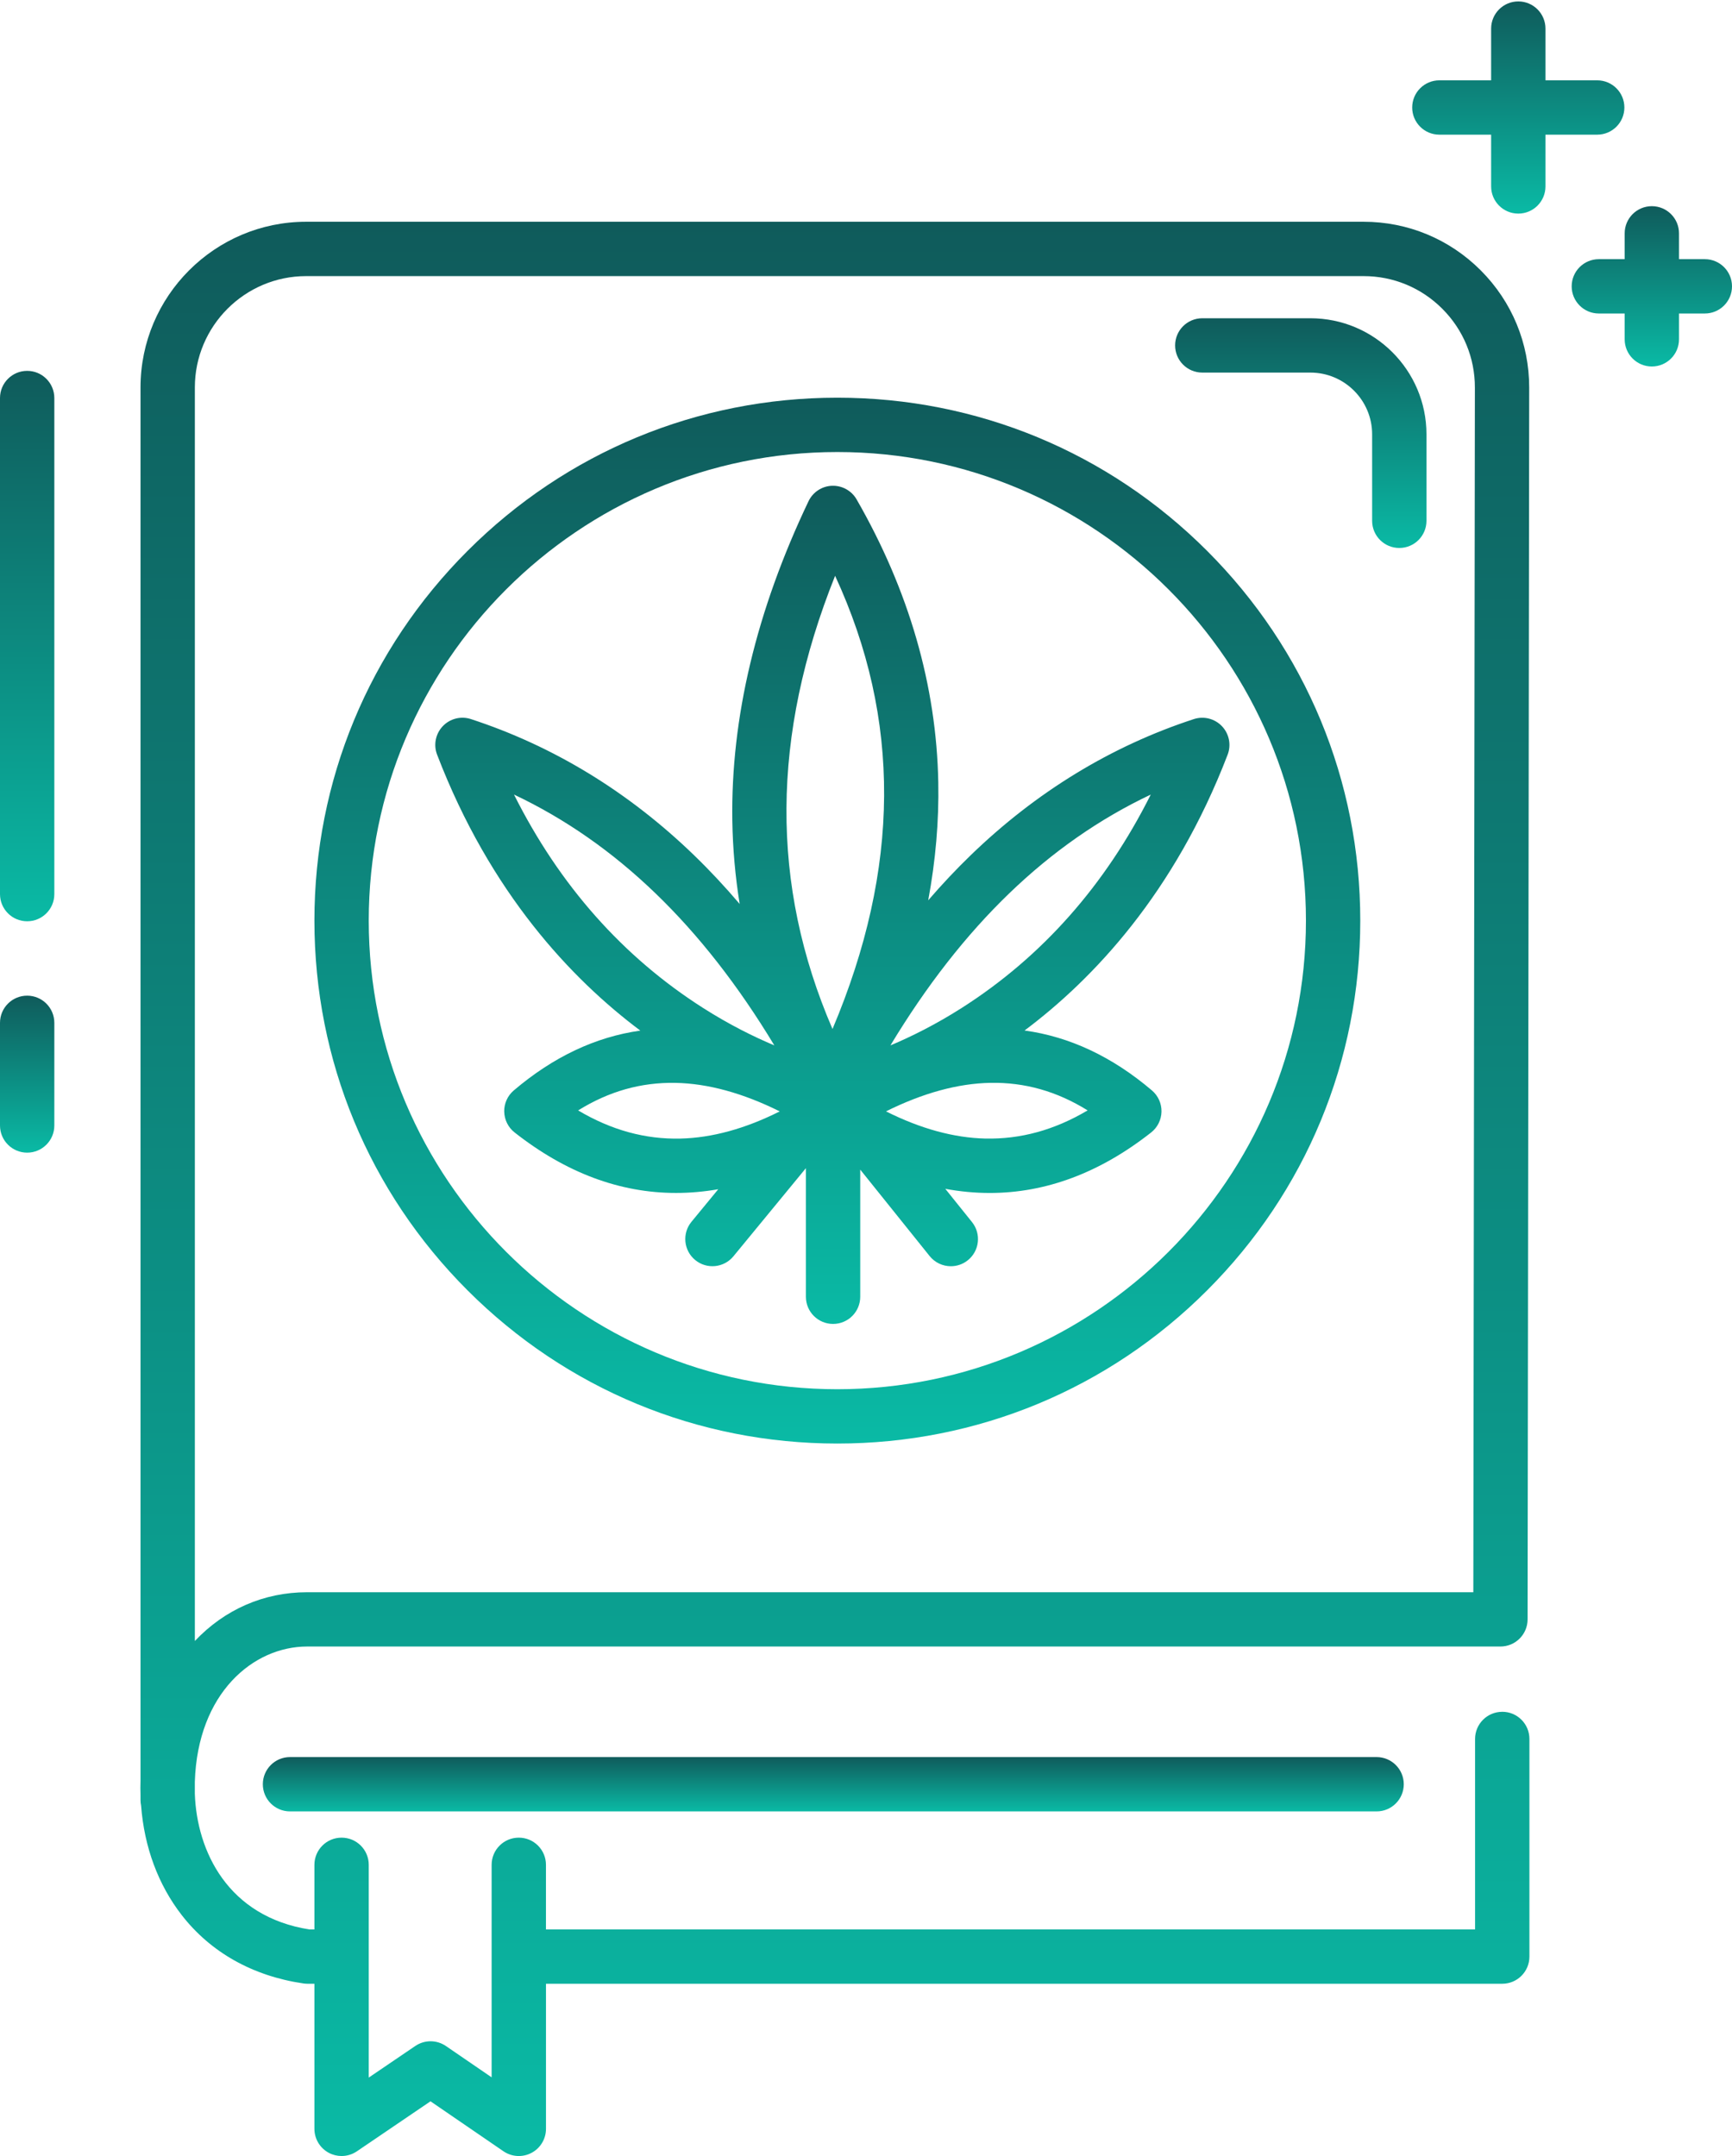 <svg width="290" height="361" viewBox="0 0 290 361" fill="none" xmlns="http://www.w3.org/2000/svg">
<g clip-path="url(#clip0_815_4458)">
<path d="M251.529 286.618C249.016 286.618 246.98 288.654 246.98 291.167V323.059H91.413V312.237C91.413 309.724 89.377 307.689 86.865 307.689C84.352 307.689 82.316 309.724 82.316 312.237V347.821L74.663 342.579C73.121 341.521 71.085 341.518 69.539 342.568L61.742 347.863V312.237C61.742 309.724 59.707 307.689 57.194 307.689C54.681 307.689 52.645 309.724 52.645 312.237V323.059H51.807C38.166 320.909 32.954 309.97 32.621 300.335V298.334C33.095 283.457 42.419 275.687 51.425 275.687H251.226C253.735 275.687 255.77 273.655 255.774 271.146L256.043 64.913C256.051 57.495 253.17 50.517 247.928 45.267C242.686 40.021 235.719 37.129 228.302 37.129H51.269C35.971 37.129 23.528 49.577 23.528 64.875V298.182C23.501 298.952 23.501 299.737 23.528 300.487V301.397C23.528 301.719 23.562 302.037 23.626 302.34C24.153 309.269 26.484 315.561 30.407 320.629C35.259 326.891 42.313 330.859 50.807 332.102C51.027 332.133 51.247 332.152 51.466 332.152H52.645V356.448C52.645 358.131 53.578 359.677 55.063 360.466C55.731 360.818 56.462 360.996 57.194 360.996C58.088 360.996 58.983 360.731 59.748 360.212L72.082 351.835L84.295 360.2C85.686 361.155 87.494 361.258 88.987 360.473C90.481 359.685 91.417 358.138 91.417 356.448V332.152H251.533C254.046 332.152 256.081 330.116 256.081 327.603V291.163C256.081 288.65 254.046 286.614 251.533 286.614L251.529 286.618ZM32.625 64.879C32.625 54.595 40.99 46.23 51.269 46.23H228.305C233.29 46.23 237.971 48.171 241.496 51.7C245.021 55.228 246.958 59.917 246.95 64.905L246.689 266.597H51.413C44.197 266.597 37.617 269.478 32.625 274.762V64.879Z" fill="url(#paint0_linear_815_4458)"/>
<path d="M48.556 294.199C46.043 294.199 44.008 296.234 44.008 298.747C44.008 301.26 46.043 303.296 48.556 303.296H230.493C233.006 303.296 235.042 301.26 235.042 298.747C235.042 296.234 233.006 294.199 230.493 294.199H48.556Z" fill="url(#paint1_linear_815_4458)"/>
<path d="M201.306 62.385H219.413C225.11 62.385 229.745 67.02 229.745 72.717V87.204C229.745 89.717 231.781 91.752 234.294 91.752C236.807 91.752 238.842 89.717 238.842 87.204V72.717C238.842 62.005 230.124 53.288 219.413 53.288H201.306C198.793 53.288 196.758 55.323 196.758 57.836C196.758 60.349 198.793 62.385 201.306 62.385Z" fill="url(#paint2_linear_815_4458)"/>
<path d="M4.548 62.096C2.035 62.096 0 64.132 0 66.645V149.707C0 152.22 2.035 154.255 4.548 154.255C7.061 154.255 9.097 152.22 9.097 149.707V66.645C9.097 64.132 7.061 62.096 4.548 62.096Z" fill="url(#paint3_linear_815_4458)"/>
<path d="M4.548 166.71C2.035 166.71 0 168.746 0 171.259V188.448C0 190.961 2.035 192.996 4.548 192.996C7.061 192.996 9.097 190.961 9.097 188.448V171.259C9.097 168.746 7.061 166.71 4.548 166.71Z" fill="url(#paint4_linear_815_4458)"/>
<path d="M267.432 22.548C269.945 22.548 271.98 20.512 271.98 18C271.98 15.486 269.945 13.451 267.432 13.451H258.767V4.786C258.767 2.273 256.732 0.238 254.219 0.238C251.706 0.238 249.67 2.273 249.67 4.786V13.451H241.002C238.489 13.451 236.453 15.486 236.453 18C236.453 20.512 238.489 22.548 241.002 22.548H249.67V31.216C249.67 33.729 251.706 35.765 254.219 35.765C256.732 35.765 258.767 33.729 258.767 31.216V22.548H267.432Z" fill="url(#paint5_linear_815_4458)"/>
<path d="M285.451 43.395H281.126V39.07C281.126 36.557 279.091 34.522 276.578 34.522C274.065 34.522 272.029 36.557 272.029 39.07V43.395H267.705C265.192 43.395 263.156 45.43 263.156 47.943C263.156 50.456 265.192 52.492 267.705 52.492H272.029V56.816C272.029 59.33 274.065 61.365 276.578 61.365C279.091 61.365 281.126 59.33 281.126 56.816V52.492H285.451C287.964 52.492 290 50.456 290 47.943C290 45.43 287.964 43.395 285.451 43.395Z" fill="url(#paint6_linear_815_4458)"/>
<path d="M140.202 241.702C163.588 241.702 185.576 232.594 202.113 216.057C218.651 199.52 227.759 177.532 227.759 154.145C227.759 130.759 218.651 108.771 202.113 92.234C185.576 75.696 163.588 66.588 140.202 66.588C116.815 66.588 94.827 75.696 78.29 92.234C61.753 108.771 52.645 130.759 52.645 154.145C52.645 177.532 61.753 199.52 78.29 216.057C94.827 232.594 116.815 241.702 140.202 241.702ZM140.202 75.685C183.465 75.685 218.662 110.882 218.662 154.145C218.662 197.408 183.465 232.606 140.202 232.606C96.939 232.606 61.741 197.408 61.741 154.145C61.741 110.882 96.939 75.685 140.202 75.685Z" fill="url(#paint7_linear_815_4458)"/>
<path d="M84.427 186.128C84.454 187.493 85.09 188.774 86.163 189.615C94.748 196.366 103.781 199.743 113.192 199.743C115.523 199.743 117.881 199.535 120.261 199.122L115.777 204.572C114.181 206.513 114.462 209.378 116.399 210.974C118.336 212.57 121.205 212.289 122.801 210.352L134.937 195.593V217.126C134.937 219.639 136.973 221.674 139.486 221.674C141.999 221.674 144.034 219.639 144.034 217.126V195.835L155.655 210.311C156.554 211.429 157.873 212.013 159.207 212.013C160.208 212.013 161.212 211.687 162.05 211.012C164.009 209.439 164.32 206.577 162.747 204.618L158.278 199.053C160.78 199.512 163.259 199.747 165.711 199.747C175.123 199.747 184.155 196.37 192.74 189.619C193.813 188.774 194.45 187.497 194.476 186.132C194.503 184.767 193.915 183.464 192.877 182.58C186.217 176.918 179.095 173.578 171.548 172.544C183.067 163.913 196.656 149.532 205.552 126.358C206.181 124.721 205.809 122.867 204.6 121.594C203.391 120.324 201.56 119.858 199.889 120.403C186.062 124.922 173.493 132.589 162.535 143.191C160.101 145.545 157.729 148.065 155.417 150.745C156.66 144.063 157.225 137.479 157.103 131.02C156.804 114.828 152.202 98.878 143.424 83.614C142.582 82.147 140.987 81.279 139.308 81.336C137.617 81.401 136.105 82.398 135.377 83.921C126.644 102.229 122.349 120.225 122.619 137.418C122.691 142.084 123.104 146.735 123.847 151.356C121.368 148.445 118.821 145.719 116.202 143.187C105.24 132.586 92.671 124.918 78.848 120.4C77.18 119.854 75.345 120.316 74.136 121.59C72.927 122.863 72.556 124.717 73.185 126.354C82.088 149.544 95.688 163.928 107.211 172.559C99.713 173.616 92.641 176.952 86.023 182.58C84.984 183.464 84.397 184.767 84.423 186.132L84.427 186.128ZM164.98 190.635C159.707 190.514 154.135 188.986 148.348 186.083C154.537 183.009 160.393 181.405 165.829 181.307C171.579 181.201 176.95 182.717 182.108 185.92C176.533 189.221 170.893 190.76 164.98 190.635ZM192.683 133.037C185.08 148.213 174.467 160.202 161.03 168.765C156.656 171.551 152.555 173.582 149.09 175.038C161.182 155.002 175.562 141.14 192.687 133.037H192.683ZM139.827 96.41C150.914 120.4 150.766 145.378 139.391 172.293C128.967 148.153 129.115 123.178 139.827 96.41ZM86.057 133.037C103.178 141.144 117.562 155.002 129.654 175.038C126.189 173.582 122.084 171.551 117.714 168.765C104.277 160.202 93.664 148.213 86.061 133.037H86.057ZM113.078 181.311C118.514 181.409 124.37 183.013 130.559 186.087C124.772 188.99 119.2 190.517 113.927 190.639C108.03 190.775 102.374 189.229 96.799 185.924C101.957 182.721 107.325 181.208 113.078 181.311Z" fill="url(#paint8_linear_815_4458)"/>
</g>
<defs>
<linearGradient id="paint0_linear_815_4458" x1="139.794" y1="37.129" x2="139.794" y2="360.997" gradientUnits="userSpaceOnUse">
<stop stop-color="#0F5B5B"/>
<stop offset="1" stop-color="#0ABAA5"/>
</linearGradient>
<linearGradient id="paint1_linear_815_4458" x1="139.525" y1="294.199" x2="139.525" y2="303.296" gradientUnits="userSpaceOnUse">
<stop stop-color="#0F5B5B"/>
<stop offset="1" stop-color="#0ABAA5"/>
</linearGradient>
<linearGradient id="paint2_linear_815_4458" x1="217.8" y1="53.288" x2="217.8" y2="91.752" gradientUnits="userSpaceOnUse">
<stop stop-color="#0F5B5B"/>
<stop offset="1" stop-color="#0ABAA5"/>
</linearGradient>
<linearGradient id="paint3_linear_815_4458" x1="4.548" y1="62.096" x2="4.548" y2="154.255" gradientUnits="userSpaceOnUse">
<stop stop-color="#0F5B5B"/>
<stop offset="1" stop-color="#0ABAA5"/>
</linearGradient>
<linearGradient id="paint4_linear_815_4458" x1="4.548" y1="166.71" x2="4.548" y2="192.996" gradientUnits="userSpaceOnUse">
<stop stop-color="#0F5B5B"/>
<stop offset="1" stop-color="#0ABAA5"/>
</linearGradient>
<linearGradient id="paint5_linear_815_4458" x1="254.217" y1="0.238" x2="254.217" y2="35.765" gradientUnits="userSpaceOnUse">
<stop stop-color="#0F5B5B"/>
<stop offset="1" stop-color="#0ABAA5"/>
</linearGradient>
<linearGradient id="paint6_linear_815_4458" x1="276.578" y1="34.522" x2="276.578" y2="61.365" gradientUnits="userSpaceOnUse">
<stop stop-color="#0F5B5B"/>
<stop offset="1" stop-color="#0ABAA5"/>
</linearGradient>
<linearGradient id="paint7_linear_815_4458" x1="140.202" y1="66.588" x2="140.202" y2="241.702" gradientUnits="userSpaceOnUse">
<stop stop-color="#0F5B5B"/>
<stop offset="1" stop-color="#0ABAA5"/>
</linearGradient>
<linearGradient id="paint8_linear_815_4458" x1="139.368" y1="81.334" x2="139.368" y2="221.674" gradientUnits="userSpaceOnUse">
<stop stop-color="#0F5B5B"/>
<stop offset="1" stop-color="#0ABAA5"/>
</linearGradient>
<clipPath id="clip0_815_4458">
<rect width="290" height="360.762" fill="white" transform="translate(0 0.238)"/>
</clipPath>
</defs>
</svg>
